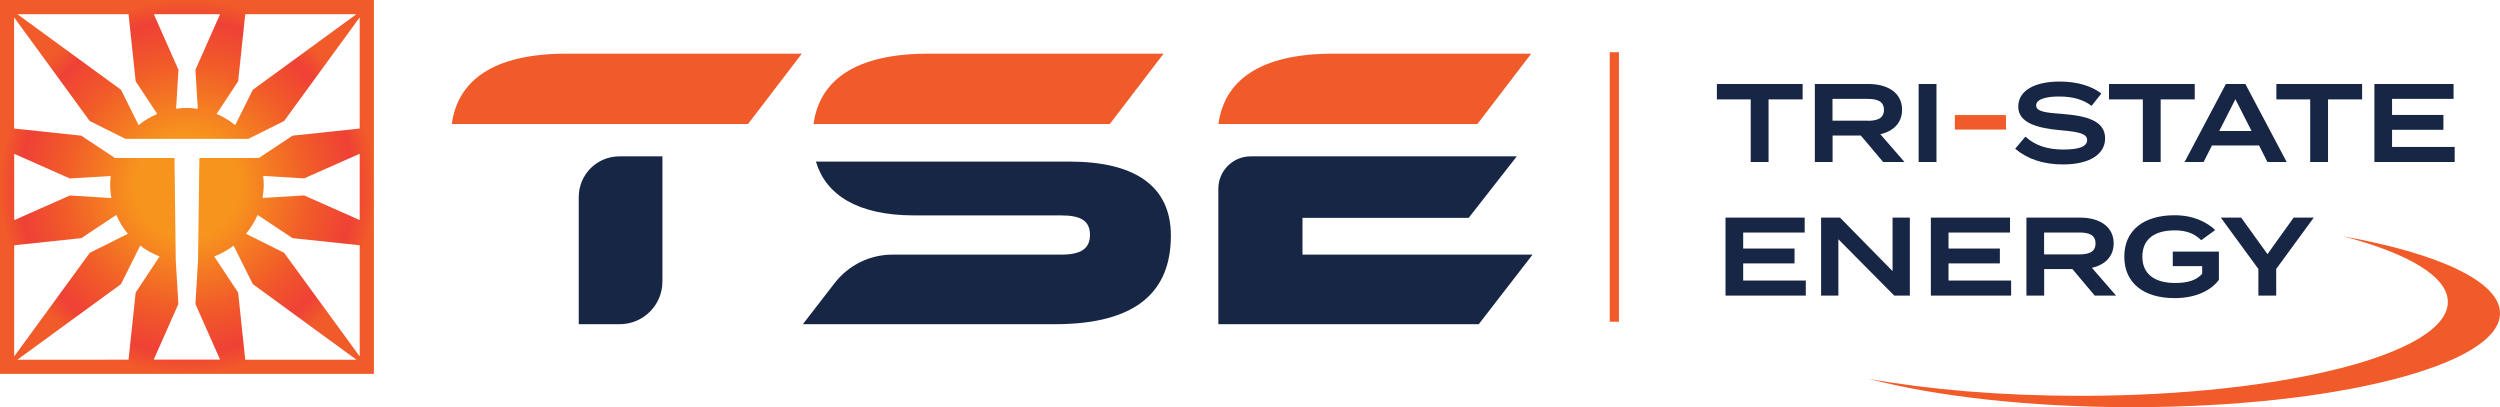 <?xml version="1.0" encoding="UTF-8"?> <svg xmlns="http://www.w3.org/2000/svg" id="Layer_1" data-name="Layer 1" viewBox="0 0 315.47 51.38"><defs><radialGradient id="radial-gradient" cx="23.59" cy="23.59" r="23.59" fx="23.59" fy="23.59" gradientUnits="userSpaceOnUse"><stop offset="0" stop-color="#f7941d"></stop><stop offset="0" stop-color="#f7941d"></stop><stop offset=".28" stop-color="#f7941d"></stop><stop offset=".67" stop-color="#f15a29"></stop><stop offset=".89" stop-color="#ef4136"></stop><stop offset="1" stop-color="#f15a29"></stop></radialGradient><style>.cls-1{fill:#f15a29}.cls-3{fill:#172644}</style></defs><path d="M262.47 49.95c25.63 0 46.42-5.31 46.42-11.85 0-3.22-5.04-6.14-13.21-8.28 11.97 2.14 19.79 5.69 19.79 9.71 0 6.55-20.78 11.85-46.42 11.85-13.02 0-24.78-1.37-33.21-3.57 7.54 1.35 16.72 2.14 26.62 2.14Z" class="cls-1"></path><path d="M227.47 12.54h-4.3v7.9h-2.25v-7.9h-4.27V10.6h10.82v1.94ZM237.63 20.44l-2.82-3.34h-3.56v3.34h-2.24V10.6h6.79c2.4 0 4.22 1.11 4.22 3.25 0 1.67-1.11 2.71-2.74 3.09l3.04 3.5h-2.68Zm-1.95-5.2c1.18 0 2.05-.28 2.05-1.38s-.87-1.38-2.05-1.38h-4.44v2.75h4.44ZM242.11 20.44V10.6h2.25v9.84h-2.25Z" class="cls-3"></path><path d="M246.68 16.35v-1.83h6.45v1.83h-6.45Z" class="cls-1"></path><path d="M265.64 17.46c0 1.94-1.84 3.29-5.33 3.29-2.49 0-4.51-.7-6.02-1.98l1.29-1.53c1.21 1.11 2.77 1.63 4.78 1.63s3.01-.38 3.01-1.19-1.01-1.04-3.27-1.24c-2.81-.24-5.42-.86-5.42-2.97s2.19-3.18 5.23-3.18c2.15 0 4.01.54 5.26 1.51l-1.24 1.56c-1.08-.83-2.42-1.17-4.02-1.18-1.34-.02-2.97.22-2.97 1.12 0 .84 1.4.93 3.36 1.08 3.13.25 5.34.91 5.34 3.08ZM276.95 12.54h-4.3v7.9h-2.25v-7.9h-4.27V10.6h10.82v1.94ZM285.06 18.36h-5.94l-1.05 2.08h-2.4l5.21-9.84h2.46l5.21 9.84h-2.43l-1.05-2.08Zm-.94-1.83-2.04-4.01-2.04 4.01h4.08ZM298.07 12.54h-4.3v7.9h-2.25v-7.9h-4.27V10.6h10.82v1.94ZM309.75 18.56v1.88h-10.13V10.6h9.99v1.88h-7.76v2.02h6.48v1.88h-6.48v2.16h7.9ZM227.87 35.42v1.88h-10.13v-9.84h9.99v1.88h-7.76v2.02h6.48v1.88h-6.48v2.16h7.9ZM241 27.46v9.84h-1.97l-7.05-7.11v7.11h-2.18v-9.84h2.39l6.63 6.75v-6.75H241ZM253.78 35.42v1.88h-10.13v-9.84h9.99v1.88h-7.76v2.02h6.48v1.88h-6.48v2.16h7.9ZM264.33 37.3l-2.82-3.35h-3.56v3.35h-2.24v-9.84h6.79c2.4 0 4.22 1.11 4.22 3.25 0 1.67-1.11 2.71-2.74 3.09l3.04 3.5h-2.68Zm-1.95-5.2c1.18 0 2.05-.28 2.05-1.38s-.87-1.38-2.05-1.38h-4.44v2.76h4.44ZM280 35.31c-.98 1.34-2.92 2.31-5.59 2.31-3.95 0-6.35-1.94-6.35-5.23s2.4-5.23 6.35-5.23c2.42 0 4.13.91 5.12 1.87l-1.76 1.28c-.86-.84-1.86-1.24-3.35-1.24-2.57 0-4.08 1.12-4.08 3.32s1.55 3.32 4.16 3.32c1.48 0 2.68-.32 3.39-1.17v-.96h-3.71v-1.83H280v3.55ZM282.81 27.46l3.32 4.61 3.3-4.61h2.54l-4.74 6.48v3.36h-2.25v-3.36l-4.74-6.48h2.56Z" class="cls-3"></path><path d="M204.29 40.6h-1.16V6.59h1.16z" class="cls-1"></path><path d="M164.36 32.13v-4.64h20.97l6.07-7.76h-33.58c-2.25 0-4.08 1.83-4.08 4.08v17.1h32.86l6.79-8.78h-29.04ZM134.94 20.39h-31.98c1.23 4.16 5.21 6.79 12.38 6.79h18.58c2.5 0 3.62.71 3.62 2.45s-1.12 2.5-3.62 2.5h-21.3c-2.85 0-5.54 1.32-7.29 3.58l-4.02 5.2h31.79c10.41 0 14.65-4.18 14.65-11.18 0-6.23-4.49-9.34-12.81-9.34ZM73.03 24.87v16.04h5.17c2.98 0 5.39-2.41 5.39-5.39V19.73h-5.43c-2.84 0-5.13 2.3-5.13 5.13Z" class="cls-3"></path><path d="M167.45 15.65h18.98l6.79-8.88h-24.95c-9.39 0-13.78 3.45-14.52 8.88h13.7ZM70.71 15.65h23.68l6.79-8.88H71.53c-9.39 0-13.78 3.45-14.52 8.88h13.7ZM116.36 15.65h23.68l6.79-8.88h-29.65c-9.39 0-13.78 3.45-14.52 8.88h13.7Z" class="cls-1"></path><path d="M0 0v47.18h47.18V0H0Zm30.95 1.79h14.03L31.9 11.33l-2.22 4.46c-.71-.57-1.5-1.05-2.35-1.41l2.72-4.12.9-8.47Zm-3.18 0-3.11 7.02.3 4.92c-.45-.06-.9-.11-1.37-.11s-.92.04-1.37.11l.3-4.92-3.11-7.02h8.37Zm-11.55 0 .9 8.47 2.72 4.12c-.85.36-1.65.84-2.35 1.41l-2.22-4.46L2.19 1.79h14.03ZM1.79 19.41l7.02 3.11 5.16-.31c-.04.36-.07.73-.07 1.11 0 .57.06 1.12.15 1.67l-5.24-.32-7.02 3.11v-8.37Zm0 11.54 8.47-.9 4.42-2.93c.37.87.86 1.67 1.46 2.38l-4.81 2.4-9.54 13.08V30.95Zm14.43 14.44H2.19l13.08-9.54 2.42-4.86c.74.57 1.56 1.03 2.45 1.37l-3.02 4.56-.9 8.47Zm14.73 0-.9-8.47-3.02-4.56c.89-.34 1.71-.8 2.45-1.37l2.42 4.86 13.08 9.54H30.95Zm14.44-.41L35.85 31.9l-4.81-2.4c.59-.71 1.09-1.51 1.46-2.38l4.42 2.93 8.47.9v14.03Zm0-17.21-7.02-3.11-5.24.32c.09-.54.15-1.1.15-1.67 0-.38-.03-.74-.07-1.11l5.16.31 7.02-3.11v8.37Zm0-11.55-8.47.9-4.26 2.82h-7.5l-.17 12.94-.33 5.48 3.11 7.02H19.4l3.11-7.02-.33-5.48-.16-12.94h-7.51l-4.26-2.82-8.47-.9V2.19l9.54 13.08 4.51 2.25h15.51l4.51-2.25 9.54-13.08v14.03Z" style="fill:url(#radial-gradient)"></path></svg> 